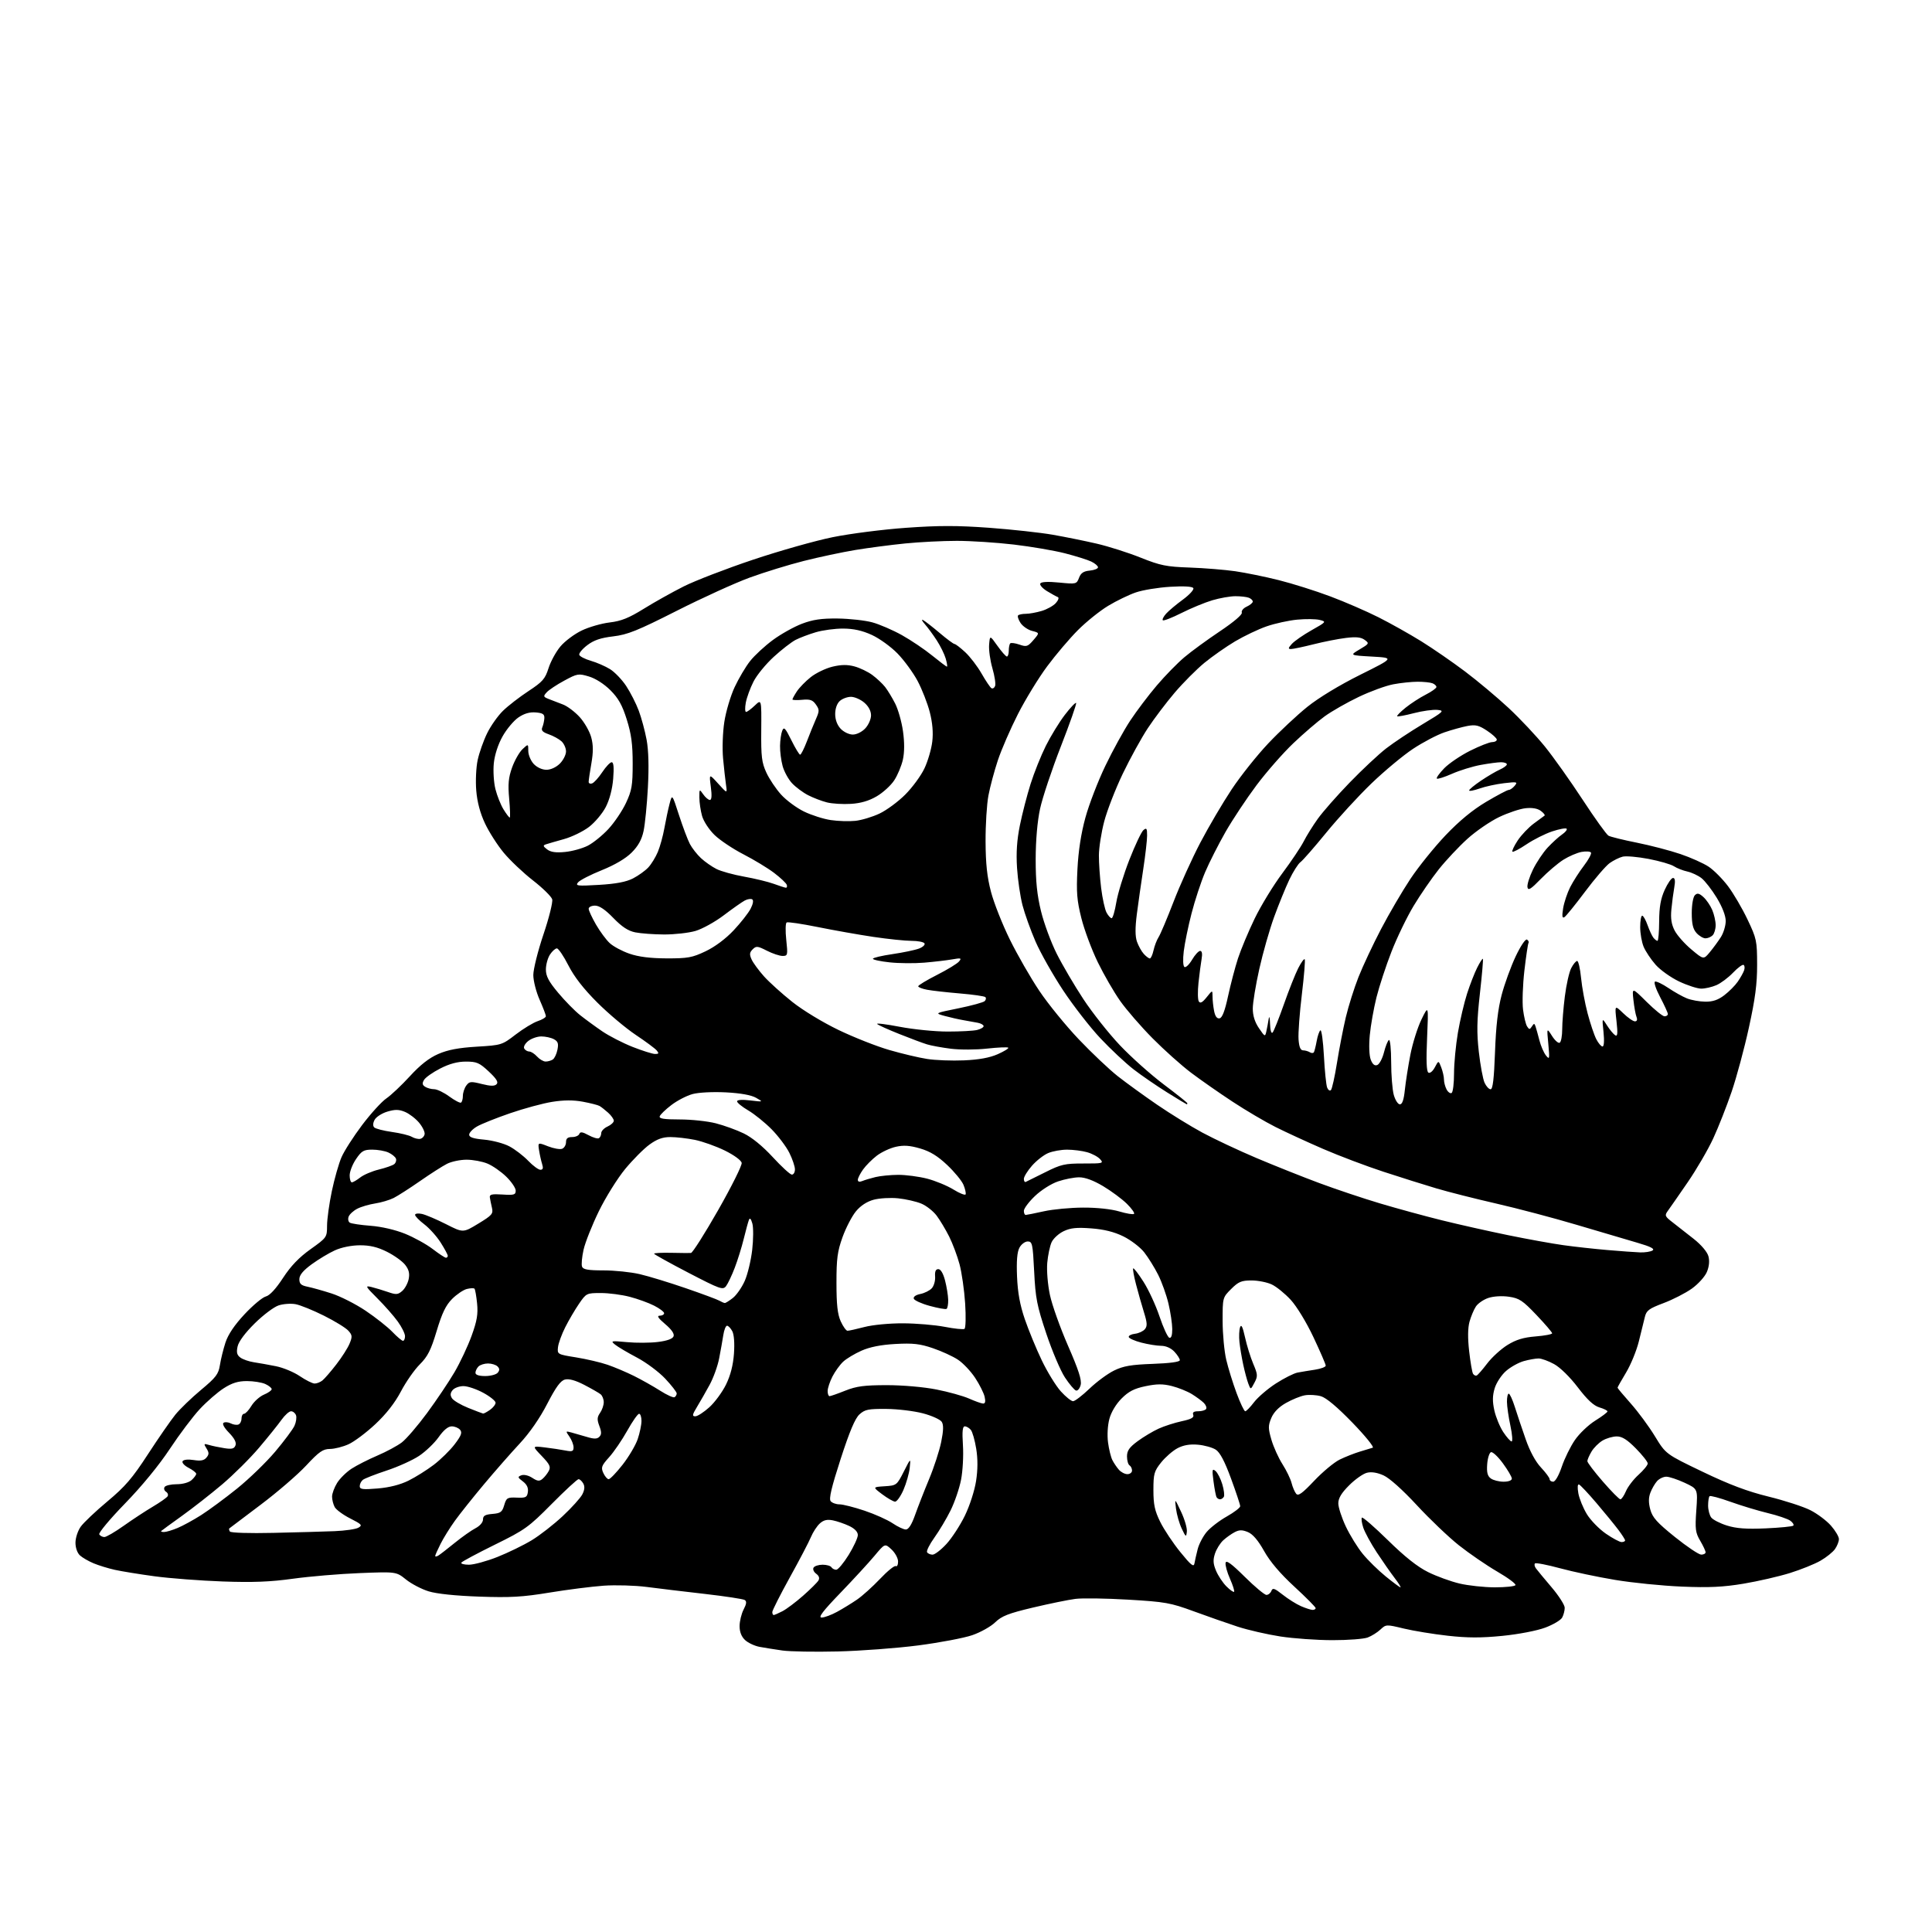 <?xml version="1.0" encoding="UTF-8" standalone="no"?>
<svg 
  version="1.1" 
  xmlns="http://www.w3.org/2000/svg" 
  xmlns:xlink="http://www.w3.org/1999/xlink" 
  xmlns:svg="http://www.w3.org/2000/svg"
  xmlns:rdf="http://www.w3.org/1999/02/22-rdf-syntax-ns#"
  xmlns:cc="http://creativecommons.org/ns#"
  xmlns:dc="http://purl.org/dc/elements/1.1/"
  viewBox="0 0 768 768"
  width="768"
  height="768"
>
<style>svg {background-color: white; }</style>"
<path stroke="none" fill="black" fill-rule="evenodd" d="M333.00,656.48C323.93,656.70 314.02,656.53 311.00,656.10C307.98,655.67 303.89,655.01 301.93,654.65C299.96,654.28 297.37,653.06 296.18,651.95C294.74,650.61 294.00,648.73 294.00,646.41C294.00,644.48 294.72,641.51 295.59,639.82C296.77,637.55 296.88,636.55 296.03,636.02C295.39,635.62 288.26,634.54 280.18,633.61C272.11,632.69 261.69,631.44 257.03,630.83C252.37,630.23 244.68,630.01 239.94,630.34C235.20,630.68 225.51,631.91 218.41,633.08C207.75,634.84 202.88,635.12 190.50,634.68C181.12,634.35 173.59,633.57 170.39,632.58C167.58,631.72 163.53,629.60 161.39,627.88C157.50,624.76 157.50,624.76 143.00,625.33C135.03,625.64 123.10,626.65 116.50,627.56C107.44,628.82 100.57,629.09 88.50,628.66C79.70,628.34 67.54,627.42 61.47,626.60C55.40,625.78 48.28,624.62 45.63,624.03C42.98,623.44 39.19,622.27 37.20,621.44C35.20,620.60 32.77,619.20 31.79,618.31C30.73,617.35 30.00,615.28 30.00,613.25C30.00,611.36 30.94,608.49 32.08,606.89C33.22,605.28 38.01,600.75 42.72,596.81C49.76,590.94 52.63,587.59 58.81,578.08C62.95,571.71 67.86,564.63 69.71,562.34C71.57,560.06 76.17,555.62 79.93,552.49C85.86,547.55 86.86,546.23 87.42,542.64C87.77,540.36 88.77,536.33 89.63,533.67C90.69,530.45 93.21,526.71 97.23,522.41C100.54,518.87 104.34,515.70 105.67,515.37C107.22,514.98 109.67,512.33 112.50,508.00C115.60,503.25 118.87,499.84 123.46,496.57C129.92,491.96 130.00,491.84 130.01,487.20C130.02,484.61 130.87,478.45 131.91,473.50C132.95,468.55 134.68,462.48 135.76,460.00C136.83,457.52 140.52,451.77 143.95,447.22C147.39,442.67 151.71,437.91 153.57,436.65C155.42,435.39 159.63,431.42 162.93,427.82C167.05,423.32 170.57,420.56 174.21,418.98C178.02,417.32 182.29,416.51 189.50,416.07C199.36,415.48 199.58,415.41 205.00,411.23C208.03,408.91 211.96,406.52 213.75,405.92C215.54,405.33 217.00,404.44 217.00,403.95C217.00,403.46 215.87,400.51 214.50,397.40C213.12,394.29 212.00,389.87 212.00,387.58C212.00,385.28 213.81,378.03 216.03,371.45C218.25,364.88 219.81,358.60 219.51,357.50C219.20,356.40 215.77,353.02 211.89,350.00C208.00,346.98 202.77,342.02 200.26,339.00C197.75,335.98 194.39,330.73 192.80,327.34C190.88,323.27 189.70,318.86 189.32,314.30C189.00,310.50 189.25,305.05 189.88,302.13C190.50,299.23 192.19,294.45 193.63,291.51C195.06,288.57 197.90,284.55 199.93,282.57C201.96,280.58 206.52,277.06 210.06,274.73C215.69,271.03 216.69,269.89 218.04,265.65C218.88,262.98 221.01,259.07 222.78,256.97C224.54,254.87 228.35,252.02 231.24,250.64C234.13,249.25 239.15,247.81 242.38,247.43C246.94,246.89 249.99,245.67 255.95,241.97C260.17,239.35 267.31,235.36 271.82,233.09C276.32,230.83 288.67,226.07 299.26,222.52C309.84,218.97 324.12,214.93 331.00,213.54C337.88,212.14 351.00,210.46 360.17,209.81C373.09,208.88 380.50,208.88 393.17,209.80C402.15,210.46 413.55,211.71 418.50,212.57C423.45,213.44 431.32,215.03 436.00,216.12C440.67,217.21 448.51,219.70 453.42,221.67C461.27,224.81 463.63,225.29 472.93,225.61C478.74,225.82 486.88,226.48 491.00,227.07C495.12,227.67 502.93,229.26 508.35,230.62C513.77,231.98 522.96,234.87 528.77,237.06C534.59,239.24 543.23,242.99 547.97,245.38C552.72,247.77 560.36,252.06 564.96,254.91C569.56,257.77 577.41,263.18 582.41,266.95C587.41,270.72 595.19,277.24 599.70,281.44C604.22,285.65 610.71,292.56 614.14,296.79C617.56,301.03 624.32,310.55 629.16,317.95C634.00,325.35 638.61,331.76 639.40,332.20C640.19,332.65 645.27,333.90 650.68,334.98C656.10,336.07 663.88,338.10 667.99,339.50C672.10,340.89 677.13,343.15 679.18,344.50C681.24,345.86 684.70,349.34 686.89,352.24C689.07,355.13 692.57,361.10 694.66,365.50C698.28,373.10 698.47,374.00 698.48,383.50C698.50,391.14 697.72,397.04 695.21,408.50C693.41,416.75 690.32,428.20 688.36,433.95C686.40,439.70 683.11,448.05 681.05,452.51C678.99,456.98 674.42,464.82 670.90,469.95C667.38,475.08 663.83,480.18 663.02,481.29C661.65,483.17 661.79,483.51 664.90,485.91C666.75,487.33 670.53,490.30 673.31,492.50C676.32,494.89 678.67,497.67 679.13,499.40C679.63,501.26 679.41,503.48 678.51,505.62C677.75,507.46 675.06,510.43 672.55,512.23C670.03,514.03 664.96,516.63 661.27,518.01C655.50,520.18 654.47,520.94 653.86,523.51C653.46,525.16 652.39,529.53 651.46,533.24C650.54,536.94 648.26,542.51 646.39,545.61C644.53,548.71 643.00,551.42 643.00,551.63C643.00,551.84 645.36,554.67 648.25,557.91C651.14,561.15 655.45,567.00 657.84,570.91C662.18,578.03 662.18,578.03 676.84,585.06C687.50,590.18 694.65,592.87 703.05,594.93C709.41,596.49 716.88,598.92 719.64,600.32C722.41,601.72 726.10,604.49 727.84,606.47C729.58,608.45 731.00,610.85 731.00,611.81C731.00,612.77 730.30,614.55 729.45,615.76C728.60,616.98 726.02,619.06 723.70,620.39C721.39,621.73 715.90,623.94 711.50,625.31C707.10,626.68 698.81,628.58 693.07,629.54C685.00,630.89 679.46,631.15 668.57,630.70C660.83,630.38 648.88,629.18 642.00,628.03C635.12,626.89 625.29,624.81 620.14,623.41C615.00,622.02 610.51,621.15 610.18,621.49C609.84,621.82 610.00,622.70 610.54,623.43C611.07,624.16 613.86,627.54 616.75,630.93C619.64,634.33 622.00,638.01 622.00,639.12C622.00,640.23 621.55,641.97 621.00,642.99C620.46,644.02 617.42,645.82 614.26,647.00C610.98,648.23 603.69,649.64 597.25,650.28C588.79,651.12 583.39,651.11 575.52,650.23C569.76,649.59 561.89,648.30 558.02,647.37C551.08,645.69 550.95,645.70 548.74,647.77C547.51,648.92 545.23,650.35 543.68,650.93C542.14,651.52 535.84,652.00 529.68,651.99C523.53,651.99 514.23,651.33 509.00,650.53C503.77,649.72 496.12,647.97 492.00,646.63C487.88,645.28 480.00,642.53 474.50,640.51C465.30,637.13 463.22,636.76 448.50,635.89C439.70,635.37 430.25,635.23 427.50,635.58C424.75,635.93 417.16,637.48 410.62,639.03C400.84,641.35 398.20,642.39 395.60,644.90C393.87,646.58 389.77,648.88 386.48,650.01C383.19,651.14 373.52,652.97 365.00,654.08C356.48,655.18 342.07,656.26 333.00,656.48zM326.60,643.00C327.69,643.00 330.44,641.99 332.71,640.75C334.98,639.51 338.56,637.32 340.67,635.87C342.78,634.43 346.90,630.71 349.84,627.62C352.77,624.52 355.58,622.24 356.09,622.55C356.59,622.86 357.00,622.04 357.00,620.73C357.00,619.42 355.82,617.26 354.38,615.92C351.77,613.50 351.77,613.50 347.63,618.46C345.36,621.18 339.25,627.82 334.06,633.21C327.09,640.44 325.14,643.00 326.60,643.00zM307.55,642.00C307.85,642.00 309.42,641.32 311.04,640.48C312.66,639.64 316.35,636.87 319.24,634.32C322.13,631.77 324.88,629.05 325.34,628.27C325.89,627.34 325.58,626.42 324.44,625.58C323.48,624.88 323.01,623.79 323.41,623.15C323.80,622.52 325.41,622.00 327.00,622.00C328.59,622.00 330.16,622.45 330.50,623.00C330.84,623.55 331.70,624.00 332.42,624.00C333.13,624.00 335.35,621.34 337.36,618.10C339.36,614.85 341.00,611.31 341.00,610.21C341.00,608.94 339.78,607.65 337.58,606.60C335.70,605.71 332.76,604.70 331.05,604.36C328.79,603.91 327.39,604.24 325.89,605.60C324.76,606.62 323.18,609.04 322.37,610.98C321.57,612.92 317.78,620.16 313.95,627.07C310.13,633.98 307.00,640.17 307.00,640.82C307.00,641.47 307.25,642.00 307.55,642.00zM521.75,639.96C522.44,639.98 523.00,639.66 522.99,639.25C522.99,638.84 519.17,634.99 514.51,630.70C508.89,625.52 504.85,620.77 502.50,616.56C500.12,612.31 498.00,609.83 496.07,609.03C493.82,608.10 492.66,608.10 490.84,609.04C489.55,609.71 487.50,611.16 486.28,612.27C485.06,613.38 483.57,615.76 482.98,617.56C482.14,620.11 482.23,621.62 483.40,624.40C484.22,626.37 486.07,629.16 487.51,630.60C488.94,632.04 490.32,633.01 490.57,632.76C490.82,632.51 490.09,630.20 488.95,627.61C487.80,625.03 487.01,622.17 487.19,621.25C487.42,620.04 489.50,621.56 494.79,626.79C498.79,630.76 502.68,634.00 503.43,634.00C504.17,634.00 505.06,633.29 505.39,632.42C505.90,631.09 506.64,631.34 509.90,633.92C512.05,635.62 515.31,637.67 517.15,638.47C518.99,639.27 521.06,639.94 521.75,639.96zM556.71,631.00C557.00,631.00 555.95,629.31 554.37,627.25C552.79,625.19 549.60,620.61 547.27,617.08C544.95,613.55 542.54,609.13 541.92,607.26C541.31,605.39 541.06,603.60 541.39,603.28C541.71,602.96 546.36,607.01 551.74,612.28C558.42,618.84 563.45,622.83 567.69,624.93C571.09,626.62 576.72,628.66 580.19,629.48C583.66,630.30 589.96,630.98 594.19,630.99C598.42,630.99 602.13,630.61 602.42,630.12C602.72,629.64 599.45,627.21 595.16,624.72C590.87,622.22 584.02,617.52 579.92,614.27C575.83,611.02 568.30,603.84 563.19,598.31C557.60,592.27 552.34,587.55 550.00,586.50C547.48,585.36 545.16,584.99 543.36,585.45C541.84,585.83 538.66,588.07 536.30,590.44C533.22,593.51 532.00,595.56 532.00,597.62C532.00,599.20 533.35,603.34 534.99,606.82C536.64,610.30 539.66,615.19 541.72,617.70C543.77,620.21 547.87,624.23 550.82,626.63C553.77,629.03 556.42,631.00 556.71,631.00zM474.81,621.49C475.00,620.39 475.58,617.83 476.10,615.80C476.62,613.76 478.24,610.68 479.68,608.97C481.13,607.25 484.72,604.48 487.66,602.83C490.60,601.17 493.00,599.33 493.00,598.74C493.00,598.14 491.36,593.21 489.36,587.77C486.85,580.93 484.98,577.38 483.31,576.28C481.98,575.41 478.77,574.51 476.19,574.29C472.96,574.01 470.43,574.45 468.07,575.69C466.19,576.69 463.26,579.23 461.57,581.34C458.79,584.83 458.50,585.85 458.50,592.34C458.50,598.11 459.03,600.57 461.22,605.00C462.71,608.02 466.31,613.42 469.21,616.99C473.43,622.19 474.54,623.08 474.81,621.49zM186.41,622.00C188.36,622.00 193.45,620.61 197.72,618.92C202.00,617.22 208.14,614.23 211.37,612.27C214.59,610.32 220.13,606.00 223.68,602.68C227.23,599.36 230.74,595.48 231.48,594.04C232.40,592.27 232.52,590.89 231.86,589.72C231.33,588.77 230.49,588.00 229.98,588.00C229.47,588.00 224.66,592.44 219.28,597.87C210.14,607.10 208.66,608.16 196.70,614.04C189.67,617.51 183.68,620.71 183.39,621.17C183.11,621.63 184.47,622.00 186.41,622.00zM174.25,618.36C174.94,617.94 177.87,615.67 180.77,613.31C183.67,610.96 187.38,608.34 189.02,607.49C190.75,606.59 192.00,605.15 192.00,604.03C192.00,602.54 192.83,602.05 195.75,601.81C198.99,601.54 199.63,601.07 200.43,598.33C201.30,595.40 201.68,595.17 205.43,595.33C209.03,595.48 209.54,595.22 209.84,593.07C210.07,591.43 209.43,590.08 207.85,588.89C205.74,587.30 205.69,587.06 207.26,586.45C208.27,586.07 210.11,586.50 211.57,587.46C213.63,588.81 214.43,588.89 215.62,587.90C216.44,587.22 217.58,585.79 218.15,584.72C219.01,583.10 218.54,582.10 215.34,578.77C211.50,574.77 211.50,574.77 216.50,575.36C219.25,575.69 222.96,576.25 224.75,576.60C227.49,577.13 228.00,576.93 228.00,575.34C228.00,574.30 227.26,572.40 226.37,571.11C224.78,568.84 224.80,568.80 227.12,569.43C228.43,569.78 231.20,570.58 233.28,571.20C236.15,572.07 237.35,572.05 238.24,571.16C239.15,570.25 239.16,569.25 238.25,566.85C237.29,564.32 237.35,563.34 238.54,561.64C239.34,560.50 240.00,558.59 240.00,557.40C240.00,556.21 239.44,554.79 238.75,554.24C238.06,553.69 235.14,552.01 232.25,550.51C228.78,548.71 226.18,547.99 224.60,548.39C222.83,548.83 221.00,551.33 217.52,558.06C214.58,563.77 210.52,569.62 206.60,573.82C203.18,577.49 196.79,584.77 192.41,590.00C188.03,595.23 182.83,601.75 180.85,604.50C178.87,607.25 176.29,611.39 175.13,613.71C173.96,616.03 173.00,618.19 173.00,618.52C173.00,618.85 173.56,618.77 174.25,618.36zM370.71,618.00C371.59,618.00 374.06,616.10 376.21,613.77C378.36,611.44 381.66,606.38 383.54,602.52C385.47,598.56 387.41,592.56 388.00,588.74C388.70,584.22 388.72,579.97 388.06,575.89C387.52,572.54 386.56,569.17 385.92,568.40C385.28,567.63 384.20,567.00 383.53,567.00C382.62,567.00 382.43,568.98 382.78,574.49C383.05,578.62 382.71,584.80 382.03,588.24C381.36,591.69 379.48,597.17 377.86,600.44C376.24,603.71 373.34,608.57 371.42,611.24C369.51,613.91 368.20,616.52 368.53,617.05C368.85,617.57 369.84,618.00 370.71,618.00zM676.25,617.99C677.21,618.00 678.00,617.58 678.00,617.06C678.00,616.54 677.04,614.48 675.86,612.48C673.96,609.26 673.78,607.88 674.31,600.36C674.91,591.87 674.91,591.87 669.71,589.44C666.84,588.11 663.56,587.02 662.40,587.01C661.25,587.00 659.60,587.79 658.72,588.75C657.85,589.72 656.65,591.78 656.06,593.35C655.30,595.35 655.28,597.34 656.02,600.07C656.87,603.22 658.69,605.26 665.78,610.96C670.58,614.82 675.29,617.98 676.25,617.99zM644.61,613.00C645.37,613.00 646.00,612.70 646.00,612.34C646.00,611.98 644.78,610.07 643.29,608.09C641.80,606.12 637.91,601.35 634.63,597.50C631.35,593.65 628.23,590.33 627.70,590.12C627.10,589.89 627.00,591.24 627.42,593.62C627.80,595.75 629.33,599.48 630.81,601.91C632.29,604.34 635.69,607.82 638.36,609.66C641.03,611.50 643.84,613.00 644.61,613.00zM41.49,611.00C42.25,611.00 45.71,608.98 49.19,606.51C52.66,604.05 57.86,600.63 60.75,598.92C63.64,597.21 66.28,595.35 66.63,594.79C66.97,594.23 66.69,593.43 66.00,593.00C65.31,592.57 65.05,591.72 65.43,591.11C65.81,590.50 67.97,590.00 70.23,590.00C72.65,590.00 75.09,589.32 76.17,588.35C77.18,587.43 78.00,586.32 78.00,585.87C78.00,585.42 76.64,584.35 74.97,583.48C73.30,582.62 72.23,581.44 72.59,580.85C72.98,580.22 74.78,580.03 77.01,580.39C79.76,580.83 81.12,580.57 82.07,579.41C83.14,578.13 83.14,577.46 82.09,575.78C80.90,573.87 80.99,573.77 83.15,574.41C84.44,574.79 87.18,575.36 89.23,575.68C92.17,576.14 93.10,575.90 93.61,574.56C94.05,573.43 93.20,571.77 91.05,569.55C89.08,567.52 88.24,565.97 88.89,565.57C89.48,565.20 90.76,565.32 91.73,565.82C92.70,566.32 94.06,566.53 94.75,566.28C95.44,566.04 96.00,564.97 96.00,563.92C96.00,562.86 96.46,562.00 97.01,562.00C97.57,562.00 98.90,560.58 99.95,558.84C101.01,557.09 103.26,555.09 104.94,554.38C106.62,553.68 108.00,552.70 108.00,552.21C108.00,551.72 106.85,550.80 105.45,550.16C104.05,549.52 100.77,549.00 98.15,549.00C94.63,549.00 92.24,549.74 88.95,551.85C86.50,553.41 82.23,557.13 79.45,560.10C76.68,563.07 71.29,570.23 67.48,576.00C63.21,582.46 56.36,590.81 49.67,597.69C43.69,603.84 39.10,609.35 39.46,609.94C39.82,610.52 40.74,611.00 41.49,611.00zM471.79,608.90C471.52,611.15 471.37,611.05 469.76,607.65C468.80,605.63 467.78,602.07 467.48,599.74C466.94,595.50 466.94,595.50 469.51,600.98C470.93,603.99 471.96,607.55 471.79,608.90zM108.72,609.34C117.95,609.14 128.88,608.83 133.02,608.66C137.16,608.49 141.40,607.88 142.45,607.29C144.16,606.33 143.82,605.94 139.22,603.61C136.39,602.18 133.61,600.13 133.04,599.07C132.47,598.00 132.00,596.14 132.00,594.93C132.00,593.73 132.90,591.28 134.00,589.50C135.10,587.72 137.69,585.17 139.75,583.83C141.81,582.49 146.43,580.15 150.00,578.62C153.57,577.10 157.95,574.74 159.72,573.39C161.50,572.04 166.01,566.79 169.75,561.72C173.49,556.65 178.39,549.35 180.65,545.50C182.91,541.65 185.98,535.12 187.47,531.00C189.62,525.06 190.07,522.39 189.65,518.14C189.36,515.20 188.89,512.56 188.61,512.27C188.32,511.99 186.96,512.05 185.57,512.39C184.18,512.74 181.55,514.52 179.73,516.34C177.22,518.85 175.73,521.94 173.59,529.06C171.29,536.71 170.04,539.20 166.87,542.37C164.72,544.51 161.34,549.36 159.36,553.14C156.98,557.66 153.51,562.10 149.20,566.13C145.60,569.50 140.82,573.08 138.58,574.10C136.34,575.12 133.00,575.97 131.17,575.98C128.36,576.00 126.86,577.04 121.69,582.59C118.31,586.22 110.14,593.26 103.52,598.23C96.91,603.21 91.34,607.41 91.15,607.57C90.96,607.73 91.06,608.28 91.37,608.79C91.70,609.33 99.04,609.56 108.72,609.34zM65.21,609.00C66.06,609.00 68.48,608.28 70.58,607.40C72.68,606.53 76.90,604.22 79.95,602.28C83.00,600.34 89.41,595.61 94.20,591.76C98.98,587.91 105.81,581.30 109.38,577.07C112.95,572.84 116.41,568.20 117.07,566.75C117.72,565.31 117.99,563.42 117.66,562.56C117.33,561.70 116.45,561.00 115.69,561.00C114.94,561.00 113.22,562.54 111.88,564.43C110.54,566.31 106.53,571.30 102.97,575.50C99.41,579.70 92.81,586.26 88.30,590.08C83.79,593.89 76.59,599.53 72.30,602.60C68.01,605.68 64.31,608.37 64.08,608.60C63.85,608.82 64.36,609.00 65.21,609.00zM360.09,608.00C361.17,608.00 362.40,606.06 363.75,602.25C364.87,599.09 367.37,592.67 369.32,588.00C371.27,583.33 373.44,576.66 374.14,573.20C375.06,568.69 375.12,566.41 374.36,565.21C373.78,564.28 370.42,562.76 366.90,561.83C363.38,560.90 356.81,560.10 352.31,560.07C345.15,560.01 343.80,560.29 341.64,562.25C339.90,563.84 337.72,569.01 334.16,579.99C330.54,591.17 329.44,595.82 330.20,596.74C330.77,597.43 332.35,598.00 333.70,598.00C335.04,598.00 339.53,599.13 343.66,600.52C347.79,601.91 352.81,604.16 354.82,605.52C356.82,606.88 359.20,608.00 360.09,608.00zM701.87,607.55C707.57,607.30 712.52,606.81 712.87,606.47C713.21,606.12 712.68,605.24 711.68,604.51C710.68,603.78 706.64,602.41 702.68,601.46C698.73,600.50 692.04,598.48 687.82,596.96C683.60,595.44 679.88,594.45 679.57,594.76C679.26,595.08 679.00,596.75 679.00,598.48C679.00,600.20 679.56,602.35 680.25,603.24C680.94,604.13 683.75,605.57 686.50,606.43C690.20,607.59 694.19,607.89 701.87,607.55zM355.79,596.93C355.08,596.89 352.78,595.57 350.68,593.99C346.86,591.12 346.86,591.12 351.66,590.81C356.39,590.51 356.51,590.41 359.26,585.00C362.05,579.50 362.05,579.50 361.63,583.50C361.40,585.70 360.27,589.64 359.14,592.25C358.00,594.86 356.49,596.97 355.79,596.93zM485.00,596.00C484.51,596.00 483.89,595.64 483.62,595.19C483.34,594.75 482.80,591.94 482.40,588.94C481.77,584.18 481.87,583.65 483.18,584.74C484.00,585.42 485.22,587.79 485.88,590.01C486.55,592.23 486.82,594.48 486.49,595.02C486.15,595.56 485.49,596.00 485.00,596.00zM644.13,596.00C644.59,596.00 645.59,594.54 646.35,592.75C647.11,590.96 649.36,588.03 651.36,586.23C653.36,584.42 655.00,582.42 655.00,581.76C655.00,581.10 652.88,578.42 650.29,575.78C646.82,572.27 644.81,571.00 642.69,571.00C641.11,571.00 638.56,571.74 637.04,572.64C635.52,573.54 633.54,575.52 632.64,577.04C631.74,578.56 631.00,580.27 631.00,580.83C631.00,581.40 633.77,585.04 637.15,588.93C640.53,592.82 643.67,596.00 644.13,596.00zM522.41,588.64C525.76,585.10 530.30,581.32 532.50,580.23C534.70,579.15 538.30,577.73 540.50,577.06C542.70,576.39 545.04,575.68 545.69,575.48C546.34,575.28 542.71,570.80 537.61,565.53C531.56,559.29 527.20,555.63 525.08,555.02C523.28,554.51 520.39,554.35 518.66,554.66C516.92,554.98 513.55,556.36 511.16,557.72C508.32,559.33 506.31,561.40 505.36,563.68C504.08,566.74 504.09,567.79 505.41,572.33C506.24,575.17 508.21,579.54 509.79,582.02C511.38,584.51 513.01,587.89 513.42,589.52C513.83,591.15 514.65,593.07 515.24,593.79C516.08,594.80 517.65,593.67 522.41,588.64zM150.15,591.69C154.79,591.30 159.08,590.21 162.40,588.57C165.20,587.18 169.73,584.34 172.46,582.26C175.18,580.18 178.91,576.52 180.73,574.13C183.34,570.71 183.81,569.47 182.91,568.39C182.27,567.62 180.77,567.00 179.57,567.00C178.13,567.00 176.35,568.47 174.36,571.30C172.69,573.66 169.19,577.01 166.57,578.75C163.95,580.48 158.14,583.11 153.65,584.58C149.17,586.06 144.94,587.71 144.25,588.26C143.56,588.80 143.00,589.93 143.00,590.77C143.00,592.04 144.15,592.19 150.15,591.69zM597.69,589.00C599.68,589.00 600.99,588.50 600.98,587.75C600.96,587.06 599.36,584.33 597.42,581.69C595.48,579.04 593.35,577.05 592.69,577.26C592.04,577.48 591.36,579.63 591.18,582.04C590.94,585.33 591.30,586.75 592.62,587.71C593.59,588.42 595.87,589.00 597.69,589.00zM617.41,589.00C618.24,589.00 619.64,586.55 620.83,583.05C621.93,579.78 624.28,575.00 626.05,572.43C627.82,569.85 631.46,566.39 634.13,564.73C636.81,563.06 639.00,561.41 639.00,561.06C639.00,560.70 637.55,559.98 635.77,559.46C633.50,558.78 630.97,556.43 627.21,551.50C624.08,547.39 620.19,543.57 617.78,542.25C615.53,541.01 612.74,540.00 611.59,540.01C610.44,540.01 607.80,540.48 605.72,541.06C603.65,541.64 600.46,543.41 598.65,545.01C596.83,546.60 594.81,549.69 594.15,551.88C593.27,554.82 593.24,557.12 594.03,560.68C594.62,563.33 596.21,567.19 597.56,569.25C598.92,571.31 600.42,573.00 600.89,573.00C601.36,573.00 601.15,570.19 600.41,566.75C599.67,563.31 599.05,559.04 599.04,557.25C599.02,555.46 599.34,554.00 599.75,554.00C600.16,554.00 601.25,556.37 602.16,559.25C603.07,562.14 605.01,567.92 606.48,572.11C608.15,576.92 610.40,581.06 612.57,583.36C614.45,585.37 616.00,587.45 616.00,588.00C616.00,588.55 616.63,589.00 617.41,589.00zM241.96,588.00C242.52,588.00 245.00,585.42 247.47,582.27C249.95,579.11 252.65,574.53 253.49,572.09C254.32,569.64 255.00,566.37 255.00,564.82C255.00,563.27 254.57,562.00 254.05,562.00C253.53,562.00 251.40,565.03 249.33,568.74C247.25,572.45 244.02,577.19 242.13,579.27C239.10,582.63 238.84,583.35 239.83,585.53C240.45,586.89 241.41,588.00 241.96,588.00zM448.15,586.00C449.17,586.00 450.00,585.35 450.00,584.56C450.00,583.77 449.55,582.84 449.00,582.50C448.45,582.16 448.00,580.56 448.00,578.95C448.00,576.65 448.93,575.33 452.25,572.88C454.59,571.16 458.34,568.92 460.59,567.90C462.84,566.88 466.98,565.55 469.78,564.95C473.53,564.15 474.74,563.48 474.33,562.43C473.95,561.42 474.54,561.00 476.33,561.00C477.74,561.00 479.14,560.59 479.45,560.08C479.76,559.57 479.35,558.49 478.54,557.68C477.72,556.86 475.58,555.29 473.78,554.17C471.97,553.06 468.41,551.63 465.85,550.98C462.28,550.08 459.86,550.09 455.37,551.03C450.88,551.96 448.67,553.09 445.86,555.91C443.64,558.13 441.72,561.32 441.00,564.01C440.30,566.60 440.08,570.51 440.46,573.40C440.82,576.12 441.60,579.28 442.19,580.42C442.77,581.57 443.94,583.29 444.78,584.25C445.62,585.21 447.14,586.00 448.15,586.00zM276.40,563.00C277.28,563.00 279.78,561.38 281.97,559.41C284.15,557.44 287.14,553.37 288.61,550.37C290.39,546.72 291.43,542.68 291.76,538.12C292.06,533.95 291.80,530.49 291.09,529.16C290.45,527.97 289.52,527.00 289.01,527.00C288.50,527.00 287.83,528.69 287.52,530.75C287.20,532.81 286.46,536.98 285.87,540.00C285.29,543.02 283.58,547.75 282.08,550.50C280.58,553.25 278.33,557.19 277.08,559.25C275.17,562.40 275.06,563.00 276.40,563.00zM192.03,561.91C192.32,561.96 193.56,561.30 194.78,560.44C196.00,559.59 197.00,558.31 197.00,557.60C197.00,556.90 194.80,555.12 192.11,553.66C189.43,552.20 185.88,551.00 184.24,551.00C182.59,551.00 180.65,551.71 179.93,552.58C178.98,553.73 178.91,554.63 179.66,555.82C180.23,556.73 183.13,558.45 186.10,559.65C189.07,560.84 191.74,561.86 192.03,561.91zM495.00,561.00C495.42,561.00 497.00,559.38 498.51,557.39C500.03,555.41 503.93,552.06 507.18,549.96C510.44,547.86 514.31,545.91 515.80,545.62C517.28,545.34 520.41,544.82 522.75,544.47C525.09,544.11 527.00,543.39 527.00,542.86C527.00,542.34 524.80,537.25 522.12,531.56C519.31,525.61 515.47,519.30 513.08,516.70C510.79,514.22 507.41,511.47 505.56,510.60C503.71,509.72 500.08,509.00 497.50,509.00C493.49,509.00 492.30,509.50 489.40,512.40C486.02,515.78 486.00,515.84 486.01,525.15C486.02,530.29 486.67,537.21 487.45,540.51C488.23,543.82 490.07,549.78 491.55,553.76C493.02,557.74 494.58,561.00 495.00,561.00zM390.77,557.93C391.64,557.98 391.84,557.15 391.41,555.25C391.07,553.74 389.37,550.35 387.64,547.73C385.92,545.11 382.85,541.86 380.83,540.52C378.81,539.17 374.31,537.11 370.83,535.93C365.66,534.17 362.93,533.87 355.95,534.25C350.19,534.57 345.80,535.44 342.47,536.91C339.75,538.11 336.46,540.09 335.17,541.30C333.87,542.51 331.95,545.17 330.90,547.21C329.86,549.25 329.00,551.84 329.00,552.96C329.00,554.08 329.34,555.00 329.75,555.00C330.16,555.00 332.98,554.02 336.00,552.81C340.48,551.03 343.54,550.63 352.50,550.62C358.85,550.62 367.18,551.35 372.21,552.34C377.01,553.28 382.86,554.91 385.21,555.95C387.57,557.00 390.07,557.89 390.77,557.93zM426.56,557.00C427.29,557.00 430.22,554.76 433.07,552.03C435.92,549.29 440.33,546.04 442.88,544.80C446.57,543.00 449.66,542.47 458.25,542.16C465.01,541.92 469.00,541.38 469.00,540.70C469.00,540.11 468.02,538.59 466.83,537.31C465.48,535.88 463.48,534.99 461.58,534.98C459.88,534.97 456.34,534.40 453.69,533.71C451.05,533.03 448.80,532.02 448.69,531.48C448.59,530.94 449.70,530.36 451.18,530.19C452.65,530.02 454.42,529.20 455.11,528.37C456.12,527.15 456.05,525.86 454.75,521.68C453.86,518.83 452.44,513.83 451.59,510.56C450.74,507.30 450.23,504.43 450.46,504.20C450.70,503.97 452.54,506.36 454.55,509.52C456.57,512.67 459.44,518.88 460.93,523.32C462.42,527.75 464.17,531.56 464.82,531.77C465.59,532.03 465.99,530.84 465.99,528.33C465.98,526.23 465.31,521.68 464.49,518.23C463.68,514.78 461.83,509.61 460.38,506.73C458.93,503.85 456.43,499.84 454.83,497.80C453.23,495.77 449.50,492.93 446.56,491.48C442.88,489.68 438.87,488.68 433.77,488.30C428.02,487.86 425.56,488.11 422.82,489.42C420.87,490.34 418.72,492.31 418.03,493.80C417.35,495.28 416.57,498.98 416.30,502.00C416.03,505.11 416.49,510.66 417.36,514.76C418.20,518.75 421.45,527.84 424.56,534.97C428.77,544.60 430.06,548.61 429.58,550.54C429.22,551.97 428.38,552.97 427.71,552.75C427.05,552.54 425.07,550.20 423.33,547.56C421.58,544.92 418.25,537.08 415.92,530.13C412.20,519.02 411.62,516.05 411.10,505.50C410.55,494.43 410.35,493.50 408.53,493.50C407.45,493.50 405.96,494.62 405.23,496.00C404.32,497.72 404.03,501.30 404.29,507.50C404.56,513.89 405.46,518.80 407.38,524.40C408.87,528.75 411.89,536.09 414.10,540.71C416.31,545.34 419.72,550.89 421.67,553.06C423.63,555.23 425.83,557.00 426.56,557.00zM268.15,555.41C268.62,555.12 269.00,554.44 269.00,553.90C269.00,553.36 266.96,550.73 264.46,548.06C261.96,545.39 256.90,541.61 253.21,539.66C249.52,537.72 245.60,535.40 244.50,534.51C242.63,532.99 242.92,532.93 249.22,533.52C252.91,533.87 258.46,533.84 261.55,533.45C265.19,533.00 267.37,532.21 267.75,531.21C268.14,530.20 266.98,528.51 264.42,526.35C261.65,524.00 261.01,523.03 262.25,523.01C263.21,523.01 264.00,522.56 264.00,522.02C264.00,521.48 262.21,520.13 260.03,519.02C257.85,517.90 253.48,516.32 250.32,515.50C247.16,514.67 242.00,514.00 238.84,514.00C233.21,514.00 233.04,514.08 230.18,518.25C228.58,520.59 226.11,524.79 224.70,527.59C223.28,530.40 221.98,533.97 221.81,535.53C221.50,538.34 221.59,538.39 229.00,539.58C233.12,540.25 238.75,541.56 241.50,542.51C244.25,543.45 248.97,545.45 252.00,546.95C255.03,548.46 259.70,551.09 262.40,552.81C265.09,554.53 267.68,555.70 268.15,555.41zM498.66,549.65C497.16,552.50 497.16,552.50 496.22,550.00C495.70,548.62 494.80,545.25 494.21,542.50C493.61,539.75 492.94,535.70 492.70,533.50C492.47,531.30 492.58,528.65 492.95,527.61C493.43,526.27 493.99,527.43 494.92,531.61C495.63,534.85 497.10,539.59 498.19,542.15C499.99,546.40 500.03,547.06 498.66,549.65zM125.06,549.98C125.92,549.99 127.32,549.44 128.17,548.75C129.03,548.06 131.51,545.20 133.69,542.38C135.87,539.57 138.24,535.85 138.96,534.11C140.11,531.33 140.05,530.71 138.45,528.95C137.45,527.84 133.10,525.17 128.78,523.01C124.46,520.85 119.39,518.79 117.52,518.44C115.66,518.09 112.61,518.30 110.75,518.92C108.88,519.53 104.61,522.75 101.25,526.07C97.45,529.82 94.87,533.29 94.45,535.23C93.92,537.62 94.19,538.66 95.56,539.66C96.54,540.38 98.96,541.22 100.92,541.52C102.89,541.81 106.83,542.52 109.68,543.09C112.54,543.65 116.81,545.43 119.18,547.04C121.56,548.65 124.20,549.97 125.06,549.98zM192.88,547.00C195.01,547.00 197.25,546.40 197.85,545.68C198.66,544.71 198.64,544.04 197.78,543.18C197.13,542.53 195.43,542.00 194.00,542.00C192.57,542.00 190.86,542.54 190.20,543.20C189.54,543.86 189.00,544.99 189.00,545.70C189.00,546.54 190.36,547.00 192.88,547.00zM586.98,546.80C587.42,546.64 589.30,544.48 591.17,542.02C593.04,539.56 596.67,536.25 599.23,534.66C602.68,532.53 605.60,531.64 610.45,531.25C614.05,530.96 617.00,530.40 617.00,530.00C617.00,529.61 614.19,526.32 610.75,522.71C605.27,516.95 603.92,516.06 599.82,515.47C597.08,515.07 593.71,515.27 591.66,515.95C589.74,516.58 587.50,518.12 586.68,519.37C585.86,520.61 584.73,523.33 584.15,525.41C583.47,527.90 583.42,531.90 584.01,537.12C584.51,541.49 585.20,545.52 585.55,546.08C585.90,546.65 586.54,546.97 586.98,546.80zM160.20,533.00C160.64,533.00 161.00,532.17 161.00,531.15C161.00,530.13 159.70,527.50 158.10,525.30C156.51,523.10 152.87,518.96 150.01,516.11C145.22,511.32 145.04,510.97 147.66,511.61C149.22,511.99 152.17,512.89 154.21,513.59C157.45,514.72 158.17,514.67 159.88,513.19C160.96,512.26 162.12,510.12 162.46,508.43C162.91,506.19 162.53,504.68 161.04,502.77C159.91,501.34 156.66,499.01 153.80,497.59C150.06,495.72 147.06,495.01 143.05,495.02C139.69,495.04 135.77,495.83 133.12,497.03C130.72,498.12 126.55,500.63 123.87,502.59C120.45,505.10 119.00,506.87 119.00,508.51C119.00,510.34 119.70,510.98 122.25,511.49C124.04,511.85 128.35,513.06 131.83,514.18C135.31,515.30 141.38,518.38 145.33,521.03C149.27,523.68 154.05,527.45 155.95,529.42C157.84,531.39 159.75,533.00 160.20,533.00zM336.90,529.00C337.45,529.00 340.49,528.33 343.66,527.50C346.91,526.65 353.58,526.02 358.96,526.04C364.21,526.06 371.65,526.69 375.50,527.43C379.35,528.18 382.90,528.55 383.39,528.25C383.89,527.95 384.00,523.42 383.66,518.10C383.31,512.82 382.31,505.82 381.43,502.55C380.55,499.28 378.70,494.33 377.31,491.55C375.91,488.77 373.67,485.03 372.33,483.24C370.98,481.44 368.24,479.29 366.23,478.45C364.22,477.61 360.08,476.67 357.04,476.35C353.99,476.04 349.61,476.29 347.30,476.91C344.59,477.65 342.09,479.28 340.24,481.53C338.66,483.45 336.27,488.05 334.93,491.76C332.89,497.43 332.50,500.32 332.51,510.00C332.51,518.65 332.93,522.43 334.20,525.25C335.14,527.31 336.35,529.00 336.90,529.00zM376.25,520.31C375.84,520.54 372.84,520.00 369.58,519.11C366.32,518.23 363.47,516.93 363.24,516.24C362.99,515.49 364.05,514.74 365.86,514.38C367.53,514.04 369.58,513.02 370.42,512.09C371.25,511.17 371.84,509.08 371.72,507.46C371.57,505.40 371.96,504.50 373.00,504.50C373.94,504.50 374.94,506.19 375.67,509.00C376.31,511.48 376.88,514.94 376.92,516.69C376.96,518.45 376.66,520.07 376.25,520.31zM288.12,517.97C288.45,517.99 289.91,517.08 291.34,515.95C292.78,514.81 294.89,511.78 296.04,509.20C297.19,506.61 298.52,501.06 299.01,496.86C299.49,492.66 299.52,487.94 299.07,486.36C298.50,484.39 298.07,483.96 297.68,485.00C297.37,485.82 296.45,489.20 295.64,492.50C294.83,495.80 293.22,500.98 292.06,504.00C290.90,507.02 289.35,510.29 288.62,511.25C287.37,512.88 286.29,512.50 273.64,505.93C266.14,502.03 260.00,498.62 260.00,498.36C260.00,498.09 263.04,497.93 266.75,498.01C270.46,498.09 274.02,498.12 274.66,498.08C275.30,498.03 280.17,490.36 285.49,481.02C290.80,471.69 295.01,463.25 294.83,462.27C294.64,461.24 291.82,459.18 288.13,457.36C284.62,455.64 279.26,453.73 276.21,453.11C273.16,452.50 268.78,452.00 266.48,452.00C263.43,452.00 261.19,452.80 258.19,454.98C255.93,456.61 251.58,460.99 248.51,464.70C245.45,468.42 240.74,475.97 238.05,481.48C235.37,486.99 232.63,493.87 231.98,496.76C231.33,499.66 231.05,502.69 231.37,503.51C231.81,504.66 233.77,505.00 239.91,505.00C244.29,505.00 250.76,505.67 254.29,506.49C257.82,507.31 266.06,509.82 272.60,512.08C279.14,514.33 285.17,516.57 286.00,517.06C286.82,517.54 287.78,517.95 288.12,517.97zM177.25,499.97C177.66,499.99 178.00,499.64 178.00,499.20C178.00,498.75 176.73,496.39 175.18,493.95C173.63,491.50 170.70,488.24 168.68,486.70C166.65,485.16 165.00,483.46 165.00,482.93C165.00,482.39 166.23,482.23 167.75,482.56C169.26,482.90 173.56,484.72 177.30,486.62C184.10,490.08 184.10,490.08 190.14,486.41C195.60,483.10 196.12,482.49 195.56,480.12C195.22,478.68 194.84,476.82 194.72,476.00C194.54,474.79 195.53,474.57 199.75,474.84C204.35,475.14 205.00,474.95 205.00,473.29C205.00,472.26 203.31,469.76 201.25,467.75C199.19,465.74 195.83,463.40 193.78,462.55C191.74,461.70 188.00,461.00 185.48,461.00C182.96,461.00 179.46,461.73 177.70,462.63C175.94,463.52 171.12,466.60 167.00,469.47C162.88,472.34 158.15,475.37 156.50,476.21C154.85,477.04 151.54,478.02 149.15,478.39C146.75,478.76 143.54,479.70 142.02,480.49C140.49,481.28 138.95,482.69 138.59,483.63C138.23,484.57 138.44,485.65 139.05,486.03C139.67,486.41 143.40,486.97 147.34,487.27C151.63,487.59 157.10,488.86 161.00,490.43C164.57,491.88 169.53,494.61 172.00,496.51C174.47,498.40 176.84,499.96 177.25,499.97zM652.00,497.85C653.92,497.91 656.14,497.57 656.91,497.08C657.91,496.44 656.17,495.55 650.91,494.02C646.84,492.83 635.97,489.62 626.76,486.89C617.56,484.15 603.16,480.35 594.76,478.43C586.37,476.51 575.67,473.80 571.00,472.41C566.33,471.03 556.88,468.05 550.00,465.80C543.12,463.55 532.33,459.47 526.00,456.73C519.67,453.99 511.12,450.05 507.00,447.98C502.88,445.91 495.23,441.40 490.00,437.96C484.77,434.53 477.35,429.35 473.50,426.45C469.65,423.55 462.74,417.37 458.14,412.72C453.54,408.07 447.75,401.39 445.28,397.88C442.80,394.37 438.80,387.45 436.39,382.50C433.98,377.55 431.04,369.68 429.87,365.02C428.09,357.94 427.83,354.73 428.30,345.52C428.67,338.24 429.74,331.28 431.47,325.00C432.90,319.77 436.46,310.53 439.38,304.46C442.29,298.39 446.75,290.29 449.28,286.46C451.81,282.63 456.56,276.34 459.84,272.49C463.12,268.63 468.06,263.58 470.81,261.26C473.57,258.93 479.94,254.28 484.98,250.91C490.46,247.24 493.94,244.28 493.64,243.52C493.38,242.82 494.25,241.75 495.58,241.15C496.91,240.54 498.00,239.63 498.00,239.13C498.00,238.63 497.29,237.94 496.42,237.61C495.55,237.27 493.15,237.00 491.10,237.00C489.04,237.00 484.92,237.73 481.93,238.61C478.95,239.50 473.42,241.78 469.65,243.68C465.88,245.58 462.54,246.88 462.24,246.57C461.93,246.26 462.53,245.07 463.57,243.92C464.61,242.77 467.61,240.25 470.24,238.33C472.86,236.40 474.72,234.35 474.36,233.78C473.96,233.12 470.57,232.93 465.11,233.26C460.37,233.55 454.25,234.55 451.50,235.50C448.75,236.44 443.81,238.83 440.52,240.82C437.23,242.80 431.83,247.14 428.51,250.46C425.20,253.78 419.69,260.26 416.27,264.87C412.85,269.47 407.62,278.02 404.64,283.87C401.67,289.71 398.08,297.97 396.67,302.21C395.26,306.45 393.57,312.75 392.92,316.21C392.26,319.67 391.75,327.90 391.78,334.50C391.82,343.35 392.38,348.60 393.93,354.50C395.08,358.90 398.46,367.45 401.44,373.50C404.42,379.55 409.69,388.73 413.16,393.89C416.62,399.06 423.67,407.71 428.81,413.12C433.96,418.53 440.94,425.14 444.33,427.81C447.72,430.47 454.77,435.58 460.00,439.16C465.23,442.74 473.32,447.73 478.00,450.25C482.68,452.77 492.35,457.32 499.50,460.35C506.65,463.37 517.90,467.86 524.50,470.31C531.10,472.76 541.95,476.40 548.60,478.38C555.26,480.37 566.28,483.38 573.10,485.07C579.92,486.76 591.80,489.43 599.50,491.00C607.20,492.58 617.10,494.37 621.50,494.98C625.90,495.60 633.77,496.46 639.00,496.91C644.23,497.36 650.08,497.78 652.00,497.85zM407.75,482.96C408.16,482.95 411.43,482.29 415.00,481.50C418.57,480.71 425.58,480.05 430.57,480.04C435.99,480.01 441.76,480.63 444.92,481.57C447.82,482.43 450.47,482.87 450.80,482.53C451.13,482.20 449.85,480.40 447.95,478.52C446.05,476.64 441.83,473.51 438.56,471.55C434.67,469.23 431.37,468.00 428.99,468.00C426.99,468.00 423.19,468.74 420.55,469.64C417.85,470.56 413.83,473.11 411.38,475.47C408.97,477.77 407.00,480.41 407.00,481.33C407.00,482.25 407.34,482.98 407.75,482.96zM383.85,474.77C384.04,474.29 383.66,472.59 383.00,471.00C382.34,469.40 379.43,465.86 376.53,463.12C372.71,459.51 369.74,457.69 365.76,456.53C361.64,455.33 359.21,455.17 356.10,455.87C353.82,456.38 350.42,457.97 348.55,459.40C346.67,460.83 344.21,463.30 343.07,464.90C341.93,466.50 341.00,468.35 341.00,469.01C341.00,469.77 341.65,469.94 342.75,469.49C343.71,469.09 346.07,468.38 348.00,467.91C349.93,467.44 353.99,467.04 357.04,467.02C360.09,467.01 365.26,467.69 368.54,468.53C371.82,469.38 376.52,471.32 379.00,472.85C381.48,474.38 383.66,475.24 383.85,474.77zM139.87,470.00C140.34,470.00 141.84,469.12 143.20,468.06C144.56,466.99 147.89,465.57 150.59,464.91C153.29,464.25 156.04,463.29 156.69,462.78C157.35,462.27 157.66,461.27 157.39,460.56C157.11,459.85 155.77,458.76 154.40,458.14C153.03,457.51 150.14,457.00 147.99,457.00C144.59,457.00 143.74,457.49 141.54,460.73C140.14,462.78 139.00,465.71 139.00,467.23C139.00,468.75 139.39,470.00 139.87,470.00zM407.75,469.83C408.16,469.65 411.64,467.93 415.48,466.00C421.78,462.84 423.27,462.50 430.67,462.51C438.45,462.53 438.80,462.43 437.29,460.77C436.42,459.80 434.08,458.56 432.10,458.01C430.12,457.46 426.57,457.01 424.22,457.01C421.86,457.00 418.48,457.61 416.70,458.35C414.92,459.09 412.01,461.36 410.23,463.39C408.46,465.41 407.00,467.77 407.00,468.62C407.00,469.47 407.34,470.02 407.75,469.83zM314.75,466.92C315.44,466.96 316.00,466.04 316.00,464.86C316.00,463.68 315.00,460.72 313.78,458.27C312.56,455.82 309.39,451.62 306.75,448.93C304.10,446.25 299.92,442.87 297.47,441.43C295.01,439.99 293.00,438.36 293.00,437.81C293.00,437.19 295.00,437.05 298.25,437.44C303.50,438.06 303.50,438.06 300.52,436.38C298.59,435.29 294.38,434.54 288.52,434.23C283.32,433.97 277.72,434.25 275.29,434.91C272.98,435.54 269.19,437.50 266.87,439.28C264.55,441.05 262.47,443.06 262.25,443.75C261.94,444.68 263.95,445.00 270.21,445.00C274.81,445.00 281.26,445.69 284.54,446.53C287.82,447.37 292.82,449.18 295.66,450.56C298.89,452.12 303.18,455.63 307.16,459.95C310.65,463.74 314.06,466.88 314.75,466.92zM214.81,465.00C215.83,465.00 216.03,464.37 215.51,462.75C215.12,461.51 214.57,459.06 214.29,457.29C213.79,454.08 213.79,454.08 217.84,455.67C220.06,456.54 222.59,456.99 223.44,456.66C224.30,456.33 225.00,455.15 225.00,454.03C225.00,452.55 225.65,452.00 227.42,452.00C228.75,452.00 230.04,451.44 230.29,450.75C230.64,449.81 231.54,449.93 233.96,451.25C235.73,452.22 237.59,452.76 238.09,452.45C238.59,452.14 239.00,451.22 239.00,450.42C239.00,449.62 240.12,448.44 241.50,447.82C242.88,447.19 244.00,446.15 244.00,445.51C244.00,444.87 242.99,443.44 241.75,442.32C240.51,441.21 238.96,440.00 238.31,439.63C237.65,439.26 234.66,438.50 231.65,437.94C227.90,437.25 224.09,437.27 219.52,438.00C215.85,438.58 208.32,440.62 202.77,442.53C197.22,444.44 191.29,446.81 189.59,447.81C187.89,448.80 186.50,450.26 186.50,451.06C186.50,452.09 188.18,452.65 192.50,453.03C195.80,453.33 200.30,454.53 202.50,455.70C204.70,456.87 208.05,459.44 209.95,461.41C211.84,463.39 214.03,465.00 214.81,465.00zM166.99,452.72C167.81,452.59 168.62,451.75 168.79,450.87C168.96,449.99 167.96,447.92 166.57,446.26C165.18,444.61 162.66,442.69 160.97,441.99C158.56,440.99 157.05,440.97 153.96,441.89C151.80,442.54 149.53,444.00 148.92,445.14C148.22,446.45 148.17,447.57 148.76,448.16C149.28,448.68 152.45,449.50 155.79,449.97C159.14,450.44 162.69,451.31 163.69,451.90C164.68,452.49 166.17,452.86 166.99,452.72zM183.25,438.31C183.66,438.07 184.00,436.87 184.00,435.63C184.00,434.39 184.61,432.55 185.35,431.53C186.57,429.87 187.17,429.81 191.50,430.90C195.02,431.78 196.59,431.81 197.40,430.99C198.20,430.18 197.37,428.82 194.29,425.94C190.58,422.47 189.50,422.00 185.22,422.00C181.89,422.00 178.67,422.86 174.99,424.75C172.03,426.26 169.14,428.30 168.56,429.28C167.76,430.63 167.86,431.29 169.00,432.01C169.82,432.54 171.45,432.98 172.60,432.98C173.76,432.99 176.46,434.29 178.60,435.87C180.75,437.44 182.84,438.54 183.25,438.31zM471.75,438.98C471.61,438.97 468.08,436.82 463.90,434.22C459.73,431.61 453.75,427.51 450.62,425.09C447.49,422.67 441.55,417.12 437.43,412.74C433.31,408.36 426.63,399.76 422.58,393.64C418.53,387.51 413.61,378.80 411.64,374.28C409.68,369.76 407.35,363.27 406.46,359.84C405.57,356.42 404.59,349.75 404.29,345.02C403.90,338.97 404.23,333.97 405.42,328.09C406.35,323.50 408.26,316.09 409.67,311.63C411.08,307.16 413.81,300.35 415.73,296.50C417.65,292.65 421.03,287.13 423.25,284.22C425.47,281.32 427.50,279.17 427.77,279.44C428.04,279.70 425.31,287.48 421.71,296.71C418.11,305.94 414.39,317.10 413.44,321.50C412.36,326.51 411.72,333.98 411.70,341.50C411.69,350.40 412.24,355.75 413.82,362.22C414.99,367.02 417.80,374.62 420.06,379.12C422.32,383.62 427.08,391.73 430.64,397.14C434.20,402.56 440.75,410.83 445.20,415.53C449.65,420.23 457.50,427.24 462.65,431.11C467.79,434.98 472.00,438.33 472.00,438.57C472.00,438.81 471.89,438.99 471.75,438.98zM556.48,439.00C557.42,439.00 558.04,437.19 558.45,433.25C558.78,430.09 559.77,423.78 560.65,419.24C561.54,414.69 563.52,408.39 565.06,405.24C567.86,399.50 567.86,399.50 567.29,412.60C566.89,421.62 567.05,425.91 567.81,426.38C568.43,426.76 569.54,425.85 570.37,424.28C571.84,421.50 571.84,421.50 572.92,424.32C573.51,425.86 574.00,428.03 574.00,429.13C574.00,430.23 574.47,432.01 575.05,433.09C575.63,434.17 576.53,434.79 577.05,434.47C577.57,434.15 578.00,430.65 578.00,426.69C578.00,422.74 578.70,415.45 579.54,410.50C580.39,405.55 582.03,398.57 583.18,395.00C584.33,391.43 586.14,386.77 587.21,384.65C588.27,382.54 589.29,380.96 589.47,381.15C589.65,381.34 589.12,387.57 588.28,395.00C587.07,405.78 586.99,410.44 587.86,418.16C588.46,423.47 589.49,428.98 590.14,430.41C590.79,431.83 591.87,433.00 592.54,433.00C593.41,433.00 593.90,428.87 594.29,418.25C594.66,407.88 595.45,401.12 596.93,395.50C598.09,391.10 600.60,384.21 602.50,380.18C604.48,376.00 606.41,373.14 607.00,373.50C607.57,373.85 607.84,374.45 607.60,374.84C607.36,375.22 606.63,380.16 605.97,385.81C605.32,391.46 605.07,398.43 605.43,401.30C605.79,404.17 606.51,407.19 607.04,408.01C607.88,409.32 608.11,409.32 608.95,408.03C609.78,406.73 609.95,406.73 610.40,408.03C610.67,408.84 611.36,411.31 611.93,413.53C612.50,415.75 613.66,418.45 614.52,419.53C615.97,421.35 616.04,421.02 615.48,415.00C614.86,408.50 614.86,408.50 616.95,411.80C618.09,413.61 619.47,414.83 620.02,414.49C620.56,414.16 621.00,411.76 621.00,409.16C621.00,406.57 621.47,400.68 622.05,396.08C622.63,391.48 623.76,386.43 624.58,384.85C625.39,383.28 626.45,382.00 626.95,382.00C627.44,382.00 628.14,385.04 628.50,388.75C628.86,392.46 630.03,398.80 631.10,402.84C632.17,406.88 633.72,411.49 634.55,413.09C635.37,414.69 636.49,416.00 637.03,416.00C637.63,416.00 637.78,413.76 637.42,410.25C636.82,404.50 636.82,404.50 638.83,407.64C639.93,409.37 641.39,411.12 642.07,411.54C643.01,412.13 643.13,410.84 642.58,405.90C641.86,399.50 641.86,399.50 645.23,402.75C647.08,404.54 649.18,406.00 649.90,406.00C650.74,406.00 650.97,405.37 650.54,404.25C650.16,403.29 649.61,400.25 649.31,397.50C648.76,392.50 648.76,392.50 654.55,398.25C657.74,401.41 660.94,404.00 661.67,404.00C662.40,404.00 663.00,403.60 663.00,403.10C663.00,402.61 661.62,399.58 659.93,396.37C658.22,393.11 657.32,390.39 657.90,390.20C658.47,390.01 660.86,391.16 663.22,392.75C665.57,394.34 668.90,396.20 670.60,396.88C672.31,397.56 675.57,398.15 677.85,398.18C680.85,398.22 682.96,397.51 685.43,395.62C687.32,394.18 689.72,391.77 690.77,390.25C691.82,388.74 692.95,386.73 693.29,385.78C693.63,384.84 693.55,383.84 693.11,383.57C692.68,383.30 690.78,384.69 688.91,386.66C687.03,388.63 684.05,390.86 682.28,391.62C680.51,392.38 677.81,393.00 676.28,393.00C674.75,393.00 670.80,391.72 667.49,390.16C664.19,388.59 659.97,385.59 658.12,383.48C656.26,381.37 654.13,378.16 653.37,376.35C652.62,374.55 652.00,371.02 652.00,368.53C652.00,366.04 652.36,364.00 652.80,364.00C653.24,364.00 654.20,365.69 654.93,367.75C655.66,369.81 656.70,372.06 657.25,372.75C657.80,373.44 658.53,374.00 658.87,374.00C659.22,373.99 659.52,370.51 659.54,366.25C659.57,360.53 660.15,357.26 661.74,353.75C662.92,351.14 664.41,349.00 665.05,349.00C665.85,349.00 666.01,350.18 665.55,352.75C665.18,354.81 664.66,358.75 664.40,361.50C664.05,365.11 664.42,367.45 665.71,369.93C666.69,371.81 669.68,375.19 672.35,377.42C677.20,381.49 677.20,381.49 679.68,378.50C681.05,376.85 683.03,374.15 684.08,372.50C685.13,370.85 685.99,367.98 686.00,366.13C686.00,364.03 684.66,360.56 682.45,356.91C680.49,353.69 677.77,350.18 676.40,349.10C675.03,348.02 672.47,346.82 670.72,346.44C668.96,346.05 666.58,345.11 665.41,344.35C664.24,343.58 659.74,342.28 655.39,341.44C651.05,340.61 646.40,340.20 645.06,340.53C643.72,340.86 641.39,342.01 639.87,343.09C638.36,344.17 633.96,349.28 630.09,354.45C626.22,359.62 622.53,364.18 621.88,364.58C621.00,365.12 620.87,364.20 621.37,361.06C621.75,358.73 623.01,354.95 624.17,352.66C625.34,350.37 627.79,346.53 629.63,344.13C631.47,341.72 632.73,339.38 632.44,338.91C632.16,338.45 630.48,338.33 628.71,338.65C626.95,338.97 623.70,340.36 621.50,341.74C619.30,343.12 615.26,346.56 612.52,349.37C608.52,353.49 607.47,354.14 607.19,352.69C606.99,351.69 607.97,348.54 609.37,345.68C610.76,342.83 613.39,338.90 615.20,336.94C617.02,334.99 619.60,332.64 620.94,331.72C622.28,330.80 623.10,329.76 622.75,329.42C622.41,329.08 619.83,329.56 617.03,330.49C614.22,331.42 609.63,333.73 606.82,335.62C604.02,337.51 601.49,338.83 601.21,338.55C600.94,338.27 601.88,336.27 603.31,334.10C604.75,331.93 607.63,328.91 609.71,327.37C611.79,325.84 613.72,324.41 614.00,324.21C614.27,324.00 613.60,323.16 612.50,322.34C611.20,321.37 609.08,321.00 606.45,321.28C604.22,321.51 599.49,323.10 595.94,324.79C592.39,326.49 586.70,330.39 583.31,333.46C579.92,336.53 574.80,341.98 571.94,345.57C569.09,349.16 564.57,355.72 561.91,360.15C559.25,364.57 555.29,372.76 553.12,378.35C550.94,383.93 548.26,392.10 547.16,396.50C546.07,400.90 544.87,407.65 544.51,411.50C544.12,415.64 544.28,419.62 544.89,421.23C545.61,423.09 546.43,423.77 547.48,423.37C548.33,423.04 549.53,420.79 550.14,418.37C550.75,415.95 551.64,413.72 552.12,413.42C552.61,413.13 553.00,417.07 553.01,422.19C553.01,427.31 553.48,433.19 554.05,435.25C554.63,437.31 555.72,439.00 556.48,439.00zM529.07,433.32C529.51,432.87 530.59,428.00 531.47,422.50C532.35,417.00 533.92,408.87 534.97,404.43C536.02,399.99 538.29,392.79 540.01,388.43C541.73,384.07 545.77,375.46 548.99,369.31C552.21,363.16 557.47,354.18 560.67,349.36C563.88,344.54 570.16,336.75 574.63,332.05C580.11,326.29 585.38,321.95 590.77,318.75C595.17,316.14 599.22,314.00 599.76,314.00C600.31,314.00 601.37,313.25 602.13,312.34C603.39,310.81 603.04,310.73 597.90,311.33C594.82,311.69 590.43,312.64 588.15,313.45C585.87,314.25 584.00,314.59 584.00,314.21C584.00,313.82 586.14,312.06 588.75,310.31C591.36,308.55 594.74,306.57 596.25,305.90C597.76,305.23 599.00,304.30 599.00,303.84C599.00,303.38 597.96,303.00 596.68,303.00C595.41,303.00 591.74,303.49 588.54,304.08C585.33,304.67 580.23,306.25 577.20,307.59C574.17,308.93 571.45,309.79 571.16,309.50C570.87,309.21 572.18,307.38 574.07,305.43C575.96,303.48 580.60,300.34 584.38,298.44C588.17,296.55 592.11,295.00 593.13,295.00C594.16,295.00 595.00,294.56 595.00,294.01C595.00,293.47 593.25,291.87 591.10,290.45C587.87,288.31 586.55,287.99 583.35,288.58C581.23,288.98 577.11,290.12 574.18,291.12C571.25,292.12 565.63,295.08 561.68,297.69C557.73,300.31 550.28,306.51 545.13,311.47C539.97,316.44 531.91,325.23 527.20,331.00C522.49,336.77 517.88,342.05 516.95,342.71C516.03,343.38 514.03,346.53 512.51,349.71C511.00,352.90 508.29,359.56 506.48,364.52C504.68,369.47 502.03,378.75 500.60,385.14C499.17,391.52 498.00,398.62 498.00,400.92C498.00,403.71 498.81,406.31 500.44,408.70C502.83,412.21 502.90,412.24 503.41,409.90C503.70,408.58 504.12,406.38 504.33,405.00C504.55,403.62 504.79,404.50 504.86,406.95C504.94,409.56 505.36,411.01 505.88,410.45C506.36,409.93 508.37,404.89 510.36,399.25C512.34,393.61 514.90,387.16 516.05,384.90C517.20,382.65 518.36,381.03 518.64,381.31C518.91,381.58 518.40,387.88 517.51,395.29C516.61,402.71 516.02,410.74 516.19,413.14C516.41,416.19 516.95,417.51 518.00,417.53C518.83,417.54 520.03,417.89 520.68,418.29C521.33,418.70 522.06,418.69 522.30,418.27C522.54,417.84 523.04,415.83 523.41,413.79C523.78,411.74 524.44,409.84 524.89,409.57C525.34,409.29 525.96,413.89 526.28,419.78C526.59,425.68 527.17,431.32 527.56,432.32C527.95,433.32 528.63,433.77 529.07,433.32zM216.90,421.98C217.78,421.98 219.06,421.62 219.73,421.18C220.41,420.75 221.25,419.00 221.59,417.29C222.09,414.81 221.80,413.97 220.17,413.09C219.05,412.49 216.80,412.00 215.18,412.00C213.55,412.00 211.20,412.83 209.95,413.84C208.67,414.88 207.99,416.18 208.40,416.84C208.79,417.48 209.70,418.00 210.40,418.00C211.11,418.00 212.50,418.90 213.50,420.00C214.50,421.10 216.03,421.99 216.90,421.98zM383.20,421.51C389.17,421.25 393.38,420.48 396.61,419.06C399.19,417.91 401.08,416.75 400.80,416.47C400.52,416.19 396.74,416.35 392.39,416.83C388.05,417.32 381.57,417.34 378.00,416.89C374.43,416.44 370.15,415.66 368.50,415.15C366.85,414.65 361.90,412.80 357.50,411.04C353.10,409.29 349.13,407.50 348.69,407.06C348.24,406.63 352.29,407.13 357.69,408.17C363.08,409.20 371.64,410.06 376.70,410.06C381.75,410.06 387.04,409.78 388.45,409.42C389.85,409.07 391.00,408.39 391.00,407.91C391.00,407.43 389.99,406.83 388.75,406.58C387.51,406.34 384.95,405.87 383.05,405.55C381.16,405.23 377.78,404.47 375.55,403.86C371.50,402.75 371.50,402.75 381.00,400.82C386.23,399.75 390.92,398.47 391.43,397.96C391.95,397.45 392.07,396.73 391.70,396.37C391.34,396.00 386.78,395.35 381.56,394.91C376.35,394.47 370.49,393.81 368.54,393.44C366.60,393.08 365.00,392.45 365.00,392.06C365.00,391.66 368.37,389.63 372.48,387.54C376.60,385.45 380.54,383.05 381.23,382.20C382.35,380.85 382.02,380.75 378.50,381.37C376.30,381.76 371.31,382.34 367.40,382.67C363.50,383.00 357.31,382.95 353.65,382.55C349.99,382.16 347.00,381.52 347.00,381.12C347.00,380.73 350.49,379.90 354.75,379.28C359.01,378.65 363.76,377.66 365.31,377.07C366.86,376.49 367.84,375.55 367.50,375.00C367.16,374.45 364.83,374.00 362.32,374.00C359.81,374.00 353.00,373.29 347.18,372.43C341.36,371.56 331.40,369.80 325.06,368.51C318.72,367.23 313.16,366.40 312.70,366.69C312.24,366.97 312.17,370.08 312.55,373.60C313.20,379.70 313.13,380.00 311.08,380.00C309.89,380.00 307.08,379.06 304.83,377.91C301.14,376.03 300.59,375.98 299.19,377.38C297.95,378.62 297.87,379.41 298.78,381.41C299.40,382.78 301.62,385.79 303.70,388.12C305.79,390.44 310.83,395.00 314.91,398.24C319.15,401.62 327.06,406.42 333.41,409.47C339.51,412.40 348.56,415.97 353.53,417.40C358.49,418.84 365.24,420.44 368.53,420.95C371.81,421.47 378.42,421.72 383.20,421.51zM260.37,418.97C261.88,418.99 262.01,418.72 261.07,417.58C260.42,416.80 256.66,414.01 252.70,411.37C248.74,408.72 241.87,402.95 237.44,398.53C231.99,393.09 228.27,388.32 225.94,383.75C224.05,380.04 221.99,377.01 221.37,377.00C220.74,377.00 219.50,378.11 218.62,379.46C217.73,380.82 217.00,383.48 217.00,385.38C217.00,388.04 218.11,390.15 221.89,394.66C224.57,397.87 228.51,401.88 230.64,403.56C232.76,405.24 236.72,408.14 239.44,409.99C242.16,411.84 247.56,414.61 251.44,416.15C255.32,417.68 259.34,418.95 260.37,418.97zM484.81,404.80C485.86,404.59 486.92,401.83 488.17,396.00C489.18,391.33 490.95,384.58 492.11,381.00C493.28,377.43 496.26,370.30 498.74,365.17C501.23,360.03 506.17,351.93 509.73,347.17C513.29,342.40 517.11,336.70 518.23,334.50C519.34,332.30 521.86,328.25 523.83,325.50C525.79,322.75 531.47,316.29 536.45,311.15C541.43,306.00 547.99,299.86 551.02,297.51C554.06,295.16 560.59,290.82 565.52,287.87C573.98,282.81 574.32,282.48 571.36,282.19C569.63,282.03 565.42,282.61 562.00,283.50C558.58,284.39 555.60,284.94 555.39,284.72C555.18,284.51 556.70,282.97 558.77,281.30C560.84,279.64 564.44,277.30 566.77,276.12C569.10,274.93 571.00,273.57 571.00,273.09C571.00,272.61 570.29,271.94 569.42,271.61C568.55,271.27 565.91,271.00 563.55,271.00C561.20,271.00 556.85,271.45 553.89,272.01C550.92,272.56 544.72,274.83 540.10,277.04C535.47,279.25 529.40,282.71 526.60,284.74C523.79,286.77 518.17,291.59 514.11,295.46C510.04,299.33 503.47,306.83 499.50,312.12C495.54,317.41 490.00,325.76 487.19,330.66C484.39,335.57 480.73,342.77 479.07,346.67C477.41,350.57 474.97,357.97 473.65,363.13C472.32,368.28 470.93,375.04 470.56,378.15C470.16,381.48 470.28,384.05 470.84,384.40C471.37,384.73 472.73,383.42 473.87,381.50C475.00,379.57 476.45,378.00 477.08,378.00C477.82,378.00 478.02,379.14 477.65,381.25C477.34,383.04 476.78,387.27 476.42,390.65C476.06,394.04 476.11,397.38 476.54,398.07C477.11,398.98 477.97,398.53 479.66,396.42C481.99,393.50 481.99,393.50 482.00,396.12C482.00,397.57 482.29,400.18 482.63,401.92C483.06,404.05 483.78,405.00 484.81,404.80zM265.00,380.97C273.42,380.99 275.18,380.67 280.50,378.14C284.20,376.38 288.47,373.19 291.63,369.83C294.44,366.84 297.48,362.97 298.37,361.25C299.36,359.34 299.61,357.88 299.02,357.51C298.48,357.18 297.14,357.39 296.04,357.98C294.94,358.57 291.19,361.20 287.71,363.84C284.23,366.48 279.15,369.28 276.44,370.07C273.72,370.86 268.12,371.48 264.00,371.47C259.88,371.45 254.72,371.07 252.54,370.63C249.70,370.06 247.24,368.45 243.82,364.92C240.59,361.58 238.25,360.00 236.53,360.00C235.14,360.00 234.00,360.56 234.01,361.25C234.01,361.94 235.32,364.75 236.90,367.50C238.49,370.25 240.94,373.58 242.36,374.89C243.77,376.21 247.31,378.11 250.22,379.11C253.85,380.36 258.47,380.94 265.00,380.97zM457.08,381.00C457.50,381.00 458.16,379.54 458.55,377.76C458.94,375.99 459.85,373.62 460.57,372.51C461.28,371.41 463.95,365.10 466.49,358.50C469.03,351.90 473.82,341.32 477.13,335.00C480.44,328.68 486.06,319.13 489.61,313.78C493.16,308.44 499.71,300.21 504.17,295.50C508.62,290.80 515.61,284.26 519.69,280.98C524.19,277.36 532.46,272.35 540.68,268.25C554.25,261.50 554.25,261.50 545.38,261.00C536.50,260.50 536.50,260.50 540.47,258.15C544.29,255.89 544.37,255.75 542.48,254.36C541.02,253.29 539.07,253.09 535.00,253.59C531.98,253.95 526.17,255.10 522.09,256.13C518.01,257.16 514.01,258.00 513.19,258.00C511.98,258.00 512.05,257.60 513.55,255.94C514.58,254.81 518.11,252.36 521.40,250.51C527.26,247.21 527.33,247.12 524.59,246.43C523.05,246.05 519.02,245.99 515.64,246.32C512.27,246.64 506.80,247.84 503.51,248.98C500.21,250.12 494.58,252.81 490.98,254.94C487.38,257.08 481.86,260.95 478.72,263.53C475.58,266.12 470.28,271.45 466.94,275.37C463.61,279.29 458.81,285.63 456.28,289.46C453.75,293.29 449.28,301.41 446.35,307.50C443.42,313.59 440.09,322.16 438.94,326.54C437.79,330.92 436.84,336.98 436.83,340.00C436.81,343.02 437.22,348.88 437.72,353.00C438.23,357.12 439.19,361.51 439.86,362.75C440.52,363.99 441.44,365.00 441.89,365.00C442.34,365.00 443.18,362.16 443.75,358.68C444.33,355.21 446.66,347.60 448.94,341.77C451.22,335.94 453.74,330.63 454.54,329.97C455.77,328.95 456.00,329.29 455.99,332.13C455.99,333.98 455.30,340.00 454.46,345.50C453.62,351.00 452.47,359.05 451.91,363.39C451.21,368.87 451.23,372.21 451.96,374.33C452.55,376.00 453.76,378.19 454.67,379.19C455.57,380.18 456.65,381.00 457.08,381.00zM677.95,373.00C677.05,373.00 675.45,372.05 674.40,370.90C672.99,369.33 672.50,367.29 672.50,362.95C672.50,359.66 673.04,356.56 673.73,355.87C674.69,354.91 675.41,355.05 677.11,356.57C678.30,357.63 679.89,359.95 680.64,361.72C681.39,363.49 682.00,366.21 682.00,367.77C682.00,369.33 681.46,371.14 680.80,371.80C680.14,372.46 678.86,373.00 677.95,373.00zM312.33,352.88C312.79,352.95 312.98,352.44 312.76,351.75C312.53,351.06 310.27,348.93 307.73,347.00C305.19,345.07 299.70,341.75 295.53,339.60C291.36,337.46 286.18,334.00 284.04,331.92C281.84,329.78 279.67,326.46 279.07,324.31C278.49,322.22 278.01,318.94 278.01,317.03C278.00,313.60 278.02,313.58 279.56,315.78C280.41,317.00 281.60,318.00 282.19,318.00C282.90,318.00 283.03,316.25 282.56,312.76C281.87,307.51 281.87,307.51 285.49,311.51C289.11,315.50 289.11,315.50 288.60,312.00C288.32,310.07 287.79,305.33 287.43,301.46C287.07,297.51 287.29,291.14 287.93,286.96C288.56,282.86 290.40,276.64 292.03,273.15C293.66,269.66 296.43,264.98 298.20,262.75C299.97,260.52 304.03,256.77 307.23,254.41C310.43,252.05 315.63,249.15 318.78,247.95C323.13,246.30 326.53,245.80 333.00,245.87C337.68,245.93 343.86,246.61 346.73,247.39C349.61,248.17 354.93,250.47 358.55,252.49C362.17,254.52 367.57,258.16 370.55,260.59C373.53,263.01 376.17,265.00 376.42,265.00C376.66,265.00 376.45,263.57 375.95,261.83C375.45,260.09 373.85,256.83 372.39,254.58C370.94,252.34 368.79,249.41 367.62,248.09C366.45,246.76 366.18,246.06 367.00,246.52C367.82,246.98 370.80,249.30 373.61,251.68C376.42,254.06 379.04,256.00 379.44,256.00C379.84,256.00 381.75,257.46 383.68,259.25C385.61,261.04 388.54,264.86 390.19,267.75C391.84,270.64 393.60,273.25 394.10,273.56C394.60,273.87 395.26,273.48 395.57,272.68C395.87,271.89 395.39,268.72 394.50,265.65C393.61,262.57 393.02,258.36 393.19,256.28C393.50,252.50 393.50,252.50 396.50,256.73C398.15,259.05 399.84,260.97 400.25,260.98C400.66,260.99 401.00,259.95 401.00,258.67C401.00,257.38 401.26,256.07 401.59,255.75C401.91,255.43 403.56,255.65 405.25,256.24C408.05,257.21 408.56,257.05 410.80,254.44C413.27,251.57 413.27,251.57 410.25,250.79C408.59,250.36 406.53,248.93 405.67,247.62C404.81,246.30 404.38,244.95 404.72,244.61C405.06,244.28 406.44,244.00 407.80,244.00C409.16,244.00 412.00,243.48 414.12,242.85C416.24,242.21 418.76,240.80 419.73,239.70C420.71,238.60 421.05,237.55 420.50,237.35C419.95,237.15 418.02,236.09 416.20,234.98C414.39,233.87 413.19,232.50 413.54,231.93C413.95,231.27 416.67,231.14 421.07,231.58C427.80,232.24 427.97,232.20 428.93,229.69C429.65,227.78 430.73,227.05 433.20,226.82C435.01,226.64 436.49,226.05 436.47,225.50C436.46,224.95 435.25,223.93 433.78,223.22C432.32,222.52 427.61,221.05 423.31,219.94C419.01,218.84 409.88,217.28 403.01,216.47C396.13,215.66 385.94,215.00 380.36,215.00C374.78,215.00 365.55,215.46 359.86,216.03C354.16,216.60 345.23,217.77 340.00,218.63C334.77,219.50 325.55,221.46 319.50,222.99C313.45,224.52 303.77,227.50 298.00,229.61C292.23,231.72 279.18,237.66 269.00,242.81C253.35,250.73 249.46,252.29 243.75,252.97C238.77,253.56 236.06,254.48 233.44,256.48C231.49,257.96 230.06,259.69 230.27,260.32C230.48,260.94 232.56,262.01 234.88,262.68C237.21,263.35 240.63,264.84 242.49,265.99C244.34,267.14 247.24,270.15 248.91,272.68C250.59,275.22 252.84,279.63 253.91,282.49C254.98,285.35 256.39,290.57 257.04,294.09C257.81,298.29 257.99,304.80 257.55,312.99C257.18,319.86 256.41,327.67 255.83,330.34C255.10,333.78 253.70,336.30 251.08,338.92C248.72,341.28 244.41,343.82 239.23,345.91C234.75,347.71 230.51,349.89 229.79,350.75C228.63,352.16 229.47,352.26 238.12,351.75C244.86,351.35 248.90,350.58 251.62,349.19C253.75,348.09 256.49,346.13 257.70,344.83C258.91,343.54 260.62,340.75 261.50,338.65C262.38,336.54 263.56,332.28 264.11,329.16C264.67,326.05 265.59,321.72 266.16,319.54C267.19,315.59 267.19,315.59 269.92,324.04C271.43,328.69 273.37,333.85 274.24,335.50C275.11,337.15 277.10,339.69 278.66,341.14C280.22,342.59 282.99,344.52 284.81,345.44C286.63,346.36 291.58,347.73 295.81,348.48C300.04,349.24 305.30,350.51 307.50,351.31C309.70,352.11 311.88,352.82 312.33,352.88zM224.62,338.67C227.44,338.40 231.51,337.27 233.67,336.17C235.82,335.07 239.52,332.07 241.88,329.51C244.25,326.95 247.38,322.30 248.84,319.18C251.16,314.22 251.50,312.24 251.50,303.50C251.50,295.79 250.96,291.78 249.15,286.02C247.35,280.29 245.83,277.57 242.65,274.38C240.15,271.89 236.74,269.70 234.12,268.92C229.97,267.67 229.49,267.75 224.31,270.56C221.31,272.17 218.16,274.27 217.31,275.22C215.89,276.78 215.96,277.01 218.13,277.87C219.43,278.39 221.96,279.36 223.74,280.03C225.52,280.69 228.53,282.96 230.44,285.06C232.34,287.16 234.40,290.78 235.02,293.09C235.85,296.15 235.86,298.96 235.08,303.48C234.48,306.88 234.00,310.18 234.00,310.80C234.00,311.43 234.64,311.69 235.42,311.39C236.20,311.09 238.00,309.08 239.43,306.92C240.86,304.77 242.53,303.00 243.15,303.00C243.92,303.00 244.11,305.06 243.75,309.55C243.42,313.64 242.32,317.85 240.81,320.79C239.48,323.37 236.47,326.94 234.13,328.73C231.78,330.52 227.31,332.69 224.18,333.56C221.06,334.43 217.82,335.36 217.00,335.64C215.77,336.05 215.86,336.41 217.50,337.66C218.93,338.74 220.96,339.03 224.62,338.67zM340.00,326.30C342.48,326.04 346.80,324.74 349.61,323.41C352.43,322.08 357.04,318.68 359.85,315.86C362.67,313.04 366.10,308.37 367.47,305.47C368.84,302.58 370.24,297.79 370.59,294.82C371.02,291.21 370.69,287.33 369.60,283.08C368.70,279.58 366.52,274.01 364.76,270.69C362.99,267.38 359.40,262.47 356.79,259.79C354.18,257.10 349.58,253.78 346.57,252.40C342.74,250.65 339.32,249.89 335.19,249.87C331.94,249.85 327.02,250.51 324.27,251.33C321.51,252.15 317.90,253.52 316.25,254.37C314.60,255.23 310.68,258.26 307.56,261.12C304.43,263.98 300.81,268.41 299.52,270.96C298.22,273.52 296.85,277.27 296.47,279.31C296.09,281.34 296.14,283.00 296.58,283.00C297.03,283.00 298.59,281.85 300.05,280.45C302.71,277.90 302.71,277.90 302.61,290.20C302.51,300.80 302.80,303.14 304.64,307.12C305.81,309.66 308.44,313.59 310.48,315.84C312.51,318.10 316.60,321.13 319.57,322.58C322.53,324.03 327.33,325.56 330.23,325.99C333.13,326.42 337.52,326.56 340.00,326.30zM202.62,325.00C202.88,325.00 202.78,321.66 202.41,317.58C201.88,311.67 202.11,309.14 203.57,305.07C204.58,302.26 206.44,299.00 207.70,297.81C210.00,295.65 210.00,295.65 210.00,298.51C210.00,300.08 210.98,302.41 212.17,303.69C213.47,305.06 215.51,306.00 217.22,306.00C218.93,306.00 221.08,305.01 222.55,303.55C223.90,302.20 225.00,300.02 225.00,298.70C225.00,297.39 224.18,295.57 223.19,294.67C222.19,293.76 219.91,292.52 218.12,291.89C215.69,291.04 215.05,290.36 215.57,289.13C215.96,288.23 216.32,286.60 216.39,285.50C216.48,283.91 215.78,283.44 212.97,283.20C210.56,283.00 208.37,283.63 206.07,285.20C204.22,286.47 201.39,289.84 199.79,292.70C198.00,295.87 196.65,300.03 196.30,303.39C195.99,306.43 196.27,311.02 196.94,313.69C197.61,316.34 199.05,319.96 200.16,321.75C201.26,323.54 202.37,325.00 202.62,325.00zM338.25,319.55C335.09,319.75 330.81,319.49 328.73,318.97C326.66,318.45 323.29,317.16 321.23,316.10C319.18,315.05 316.30,312.90 314.84,311.34C313.38,309.78 311.70,306.70 311.10,304.50C310.50,302.30 310.04,298.70 310.08,296.50C310.11,294.30 310.50,291.60 310.94,290.50C311.62,288.79 312.15,289.34 314.58,294.25C316.14,297.41 317.71,300.00 318.07,300.00C318.42,300.00 319.62,297.64 320.73,294.75C321.83,291.86 323.45,287.88 324.32,285.90C325.76,282.63 325.76,282.10 324.33,280.06C323.06,278.25 322.01,277.88 318.88,278.18C316.75,278.39 315.00,278.32 315.01,278.03C315.01,277.74 315.81,276.29 316.78,274.82C317.75,273.35 320.23,270.80 322.29,269.17C324.35,267.53 328.22,265.67 330.90,265.02C334.40,264.18 336.85,264.15 339.66,264.91C341.80,265.48 345.00,267.02 346.76,268.32C348.52,269.62 350.81,271.77 351.85,273.09C352.88,274.42 354.69,277.39 355.86,279.71C357.03,282.02 358.43,286.95 358.95,290.67C359.58,295.10 359.56,299.00 358.91,301.97C358.35,304.46 356.81,308.16 355.47,310.19C354.14,312.23 351.01,315.08 348.52,316.54C345.44,318.35 342.17,319.31 338.25,319.55zM339.00,292.00C340.52,292.00 342.63,290.96 343.95,289.55C345.22,288.21 346.25,285.87 346.25,284.36C346.25,282.62 345.27,280.77 343.57,279.31C342.09,278.04 339.71,277.00 338.27,277.00C336.83,277.00 334.83,277.74 333.83,278.65C332.71,279.66 332.00,281.69 332.00,283.84C332.00,286.09 332.79,288.21 334.17,289.69C335.39,290.98 337.52,292.00 339.00,292.00z" />

</svg>